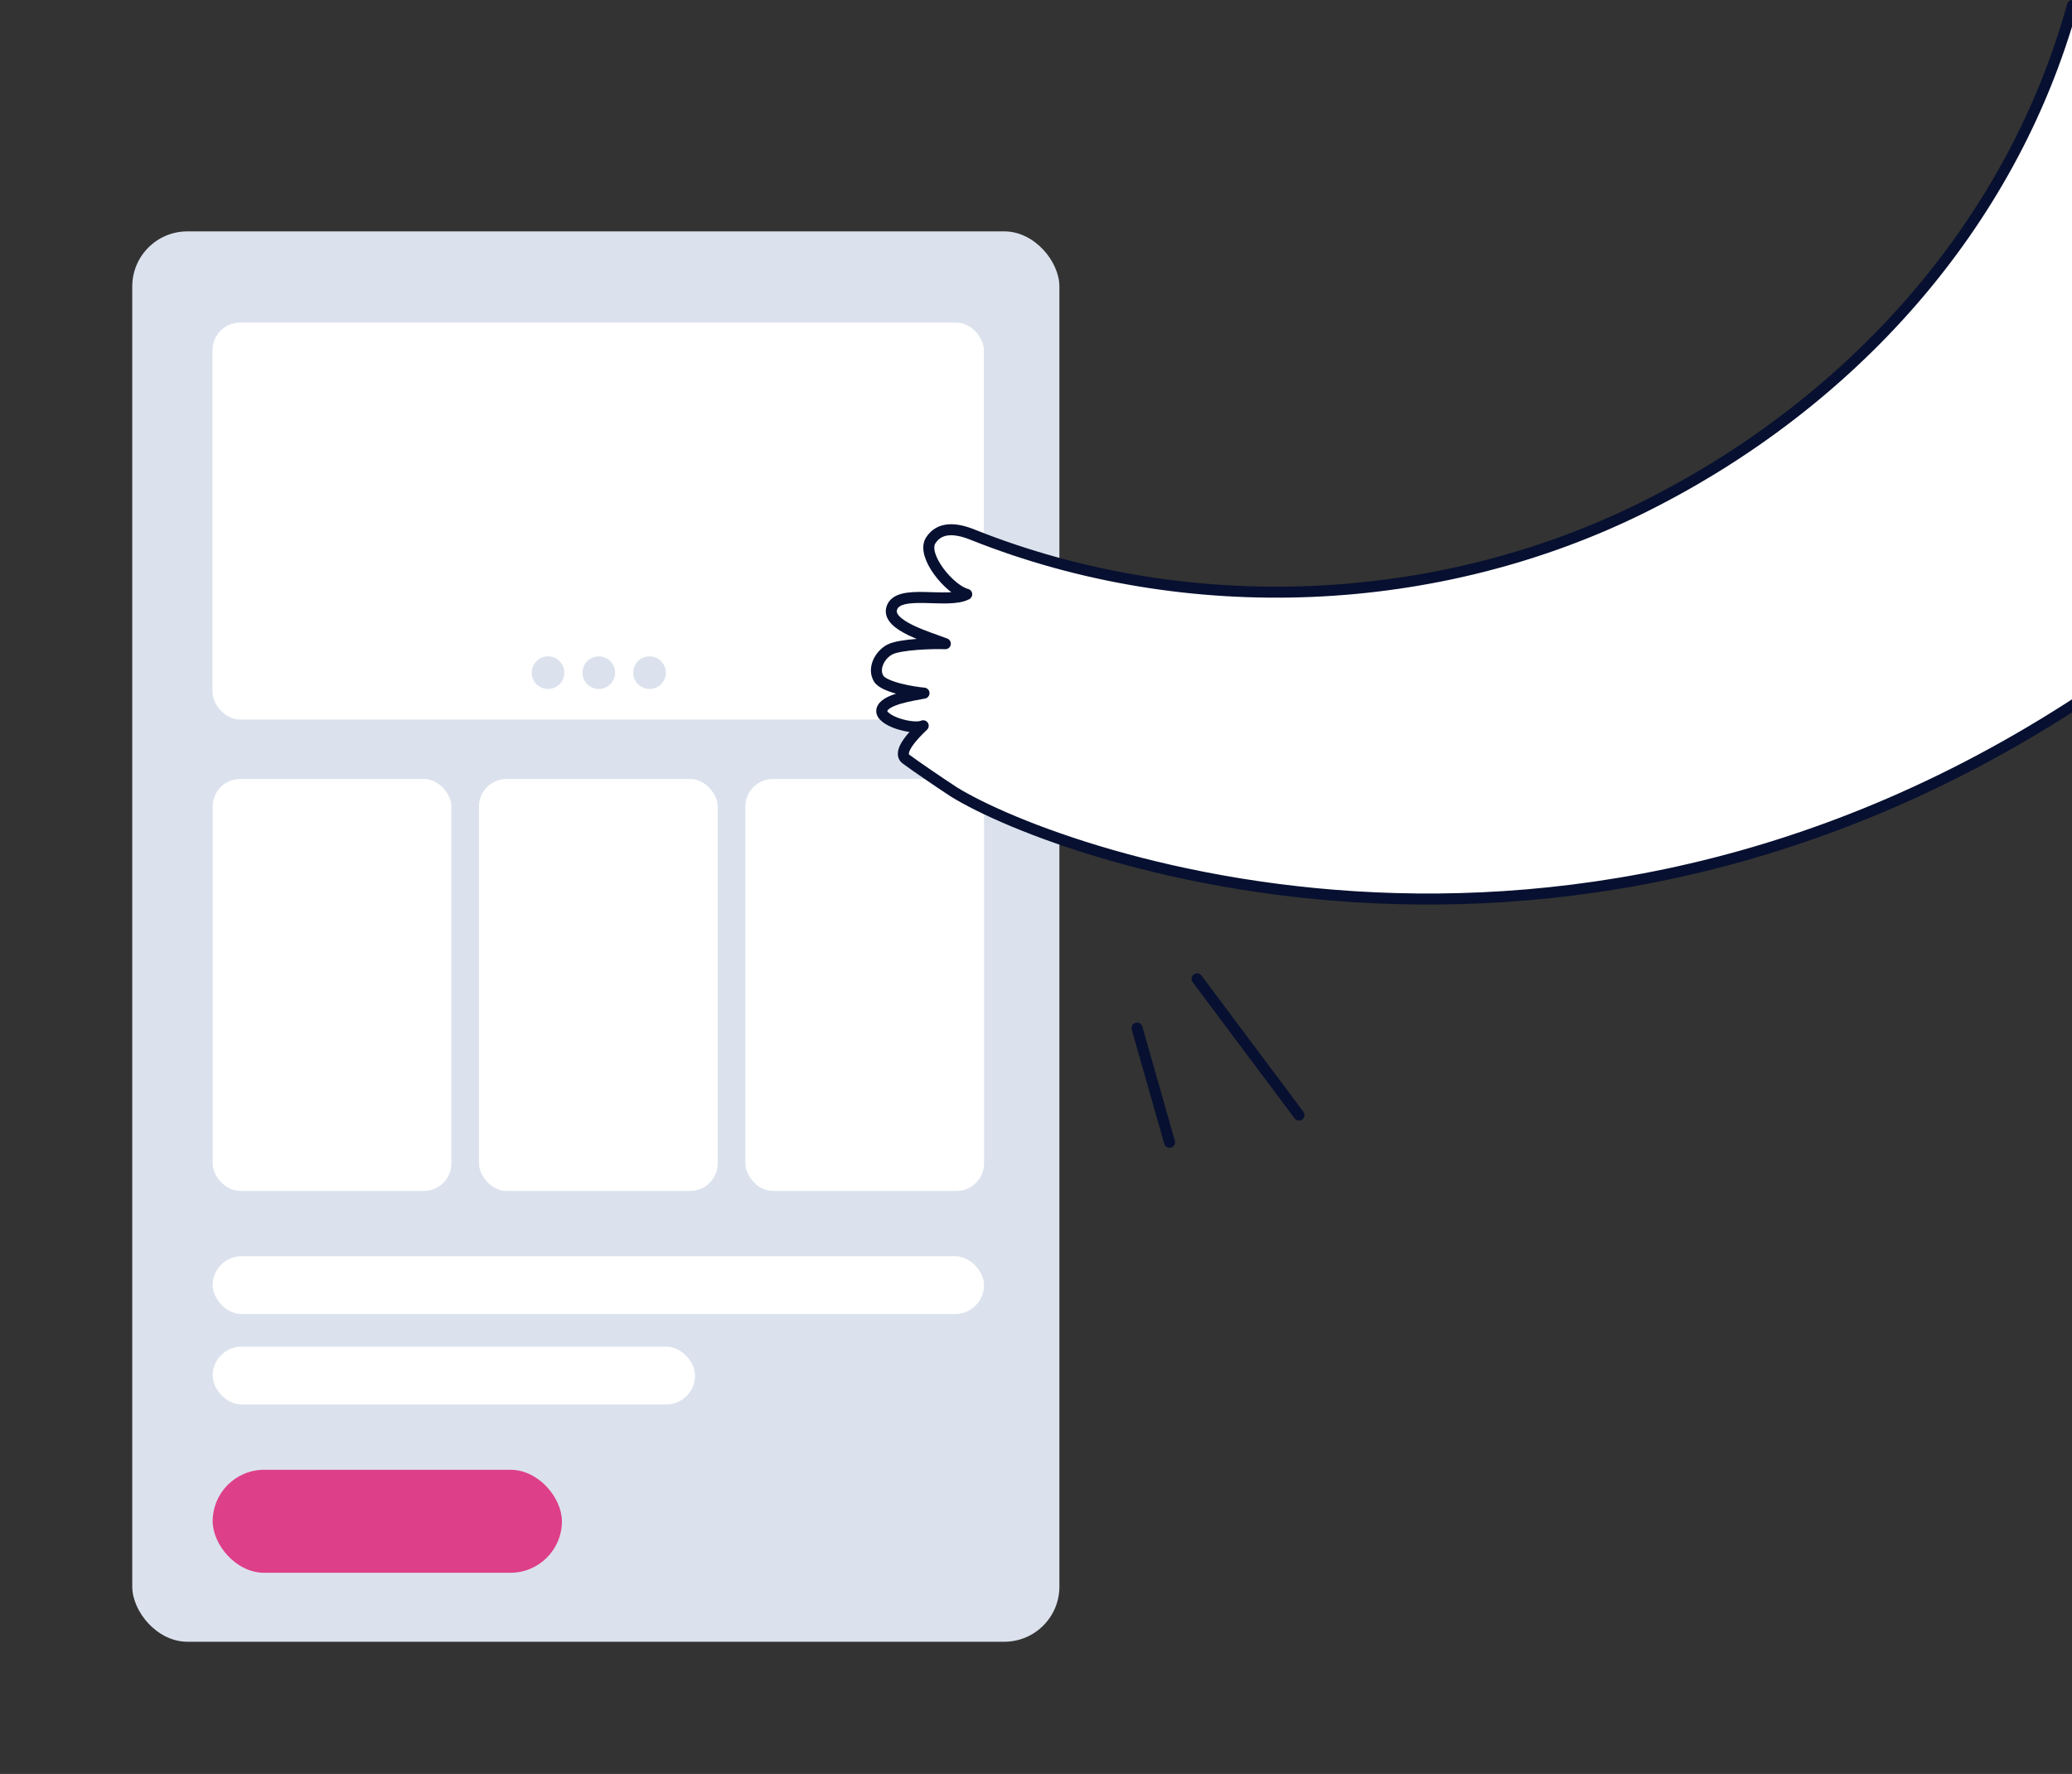 <svg width="376" height="322" viewBox="0 0 376 322" fill="none" xmlns="http://www.w3.org/2000/svg">
<rect x="0" y="0" width="376" height="322" fill="#333333" stroke="none"/>
<rect x="24" y="42" width="168.246" height="256" rx="10" fill="#DBE2ED"/>
<rect x="38.594" y="141.396" width="43.315" height="74.776" rx="5" fill="white"/>
<rect x="38.594" y="266.785" width="63.377" height="18.694" rx="9.347" fill="#DE3F89"/>
<rect x="38.594" y="228.027" width="139.977" height="10.487" rx="5.243" fill="white"/>
<rect x="38.594" y="244.443" width="87.543" height="10.487" rx="5.243" fill="white"/>
<rect x="86.922" y="141.396" width="43.315" height="74.776" rx="5" fill="white"/>
<rect x="135.258" y="141.396" width="43.315" height="74.776" rx="5" fill="white"/>
<rect x="38.562" y="58.56" width="139.977" height="72.04" rx="5" fill="white"/>
<circle cx="99.451" cy="122.1" r="2.959" fill="#DBE2ED"/>
<circle cx="108.662" cy="122.1" r="2.959" fill="#DBE2ED"/>
<circle cx="117.873" cy="122.1" r="2.959" fill="#DBE2ED"/>
<path d="M376.086 1C364.936 41.188 335.705 73.36 298.416 91.968C260.975 110.653 215.549 112.584 176.646 97.114C173.459 95.794 170.509 95.593 168.897 98.089C167.149 100.799 172.304 107.068 175.426 107.872C171.998 109.714 162.86 106.714 161.808 110.462C160.936 113.566 168.549 115.669 171.547 116.84C169.46 116.747 163.283 116.921 161.445 117.914C159.607 118.907 158.373 121.348 159.431 123.151C160.375 124.773 165.804 125.657 167.677 125.813C165.713 126.208 160.448 126.907 160.026 128.865C159.603 130.822 165.7 132.558 167.531 131.736C165.996 133.191 162.706 136.505 164.395 137.776C166.085 139.048 170.585 142.098 173.06 143.724C192.21 155.602 294.277 193.091 394.394 115.068" fill="white"/>
<path d="M376.086 1C364.936 41.188 335.705 73.36 298.416 91.968C260.975 110.653 215.549 112.584 176.646 97.114C173.459 95.794 170.509 95.593 168.897 98.089C167.149 100.799 172.304 107.068 175.426 107.872C171.998 109.714 162.86 106.714 161.808 110.462C160.936 113.566 168.549 115.669 171.547 116.84C169.46 116.747 163.283 116.921 161.445 117.914C159.607 118.907 158.373 121.348 159.431 123.151C160.375 124.773 165.804 125.657 167.677 125.813C165.713 126.208 160.448 126.907 160.026 128.865C159.603 130.822 165.7 132.558 167.531 131.736C165.996 133.191 162.706 136.505 164.395 137.776C166.085 139.048 170.585 142.098 173.06 143.724C192.21 155.602 294.277 193.091 394.394 115.068" stroke="#071030" stroke-width="2" stroke-linecap="round" stroke-linejoin="round"/>
<path d="M217.232 177.678L235.722 202.399M206.339 186.614L212.237 207.344" stroke="#071030" stroke-width="2" stroke-linecap="round" stroke-linejoin="round"/>
</svg>
